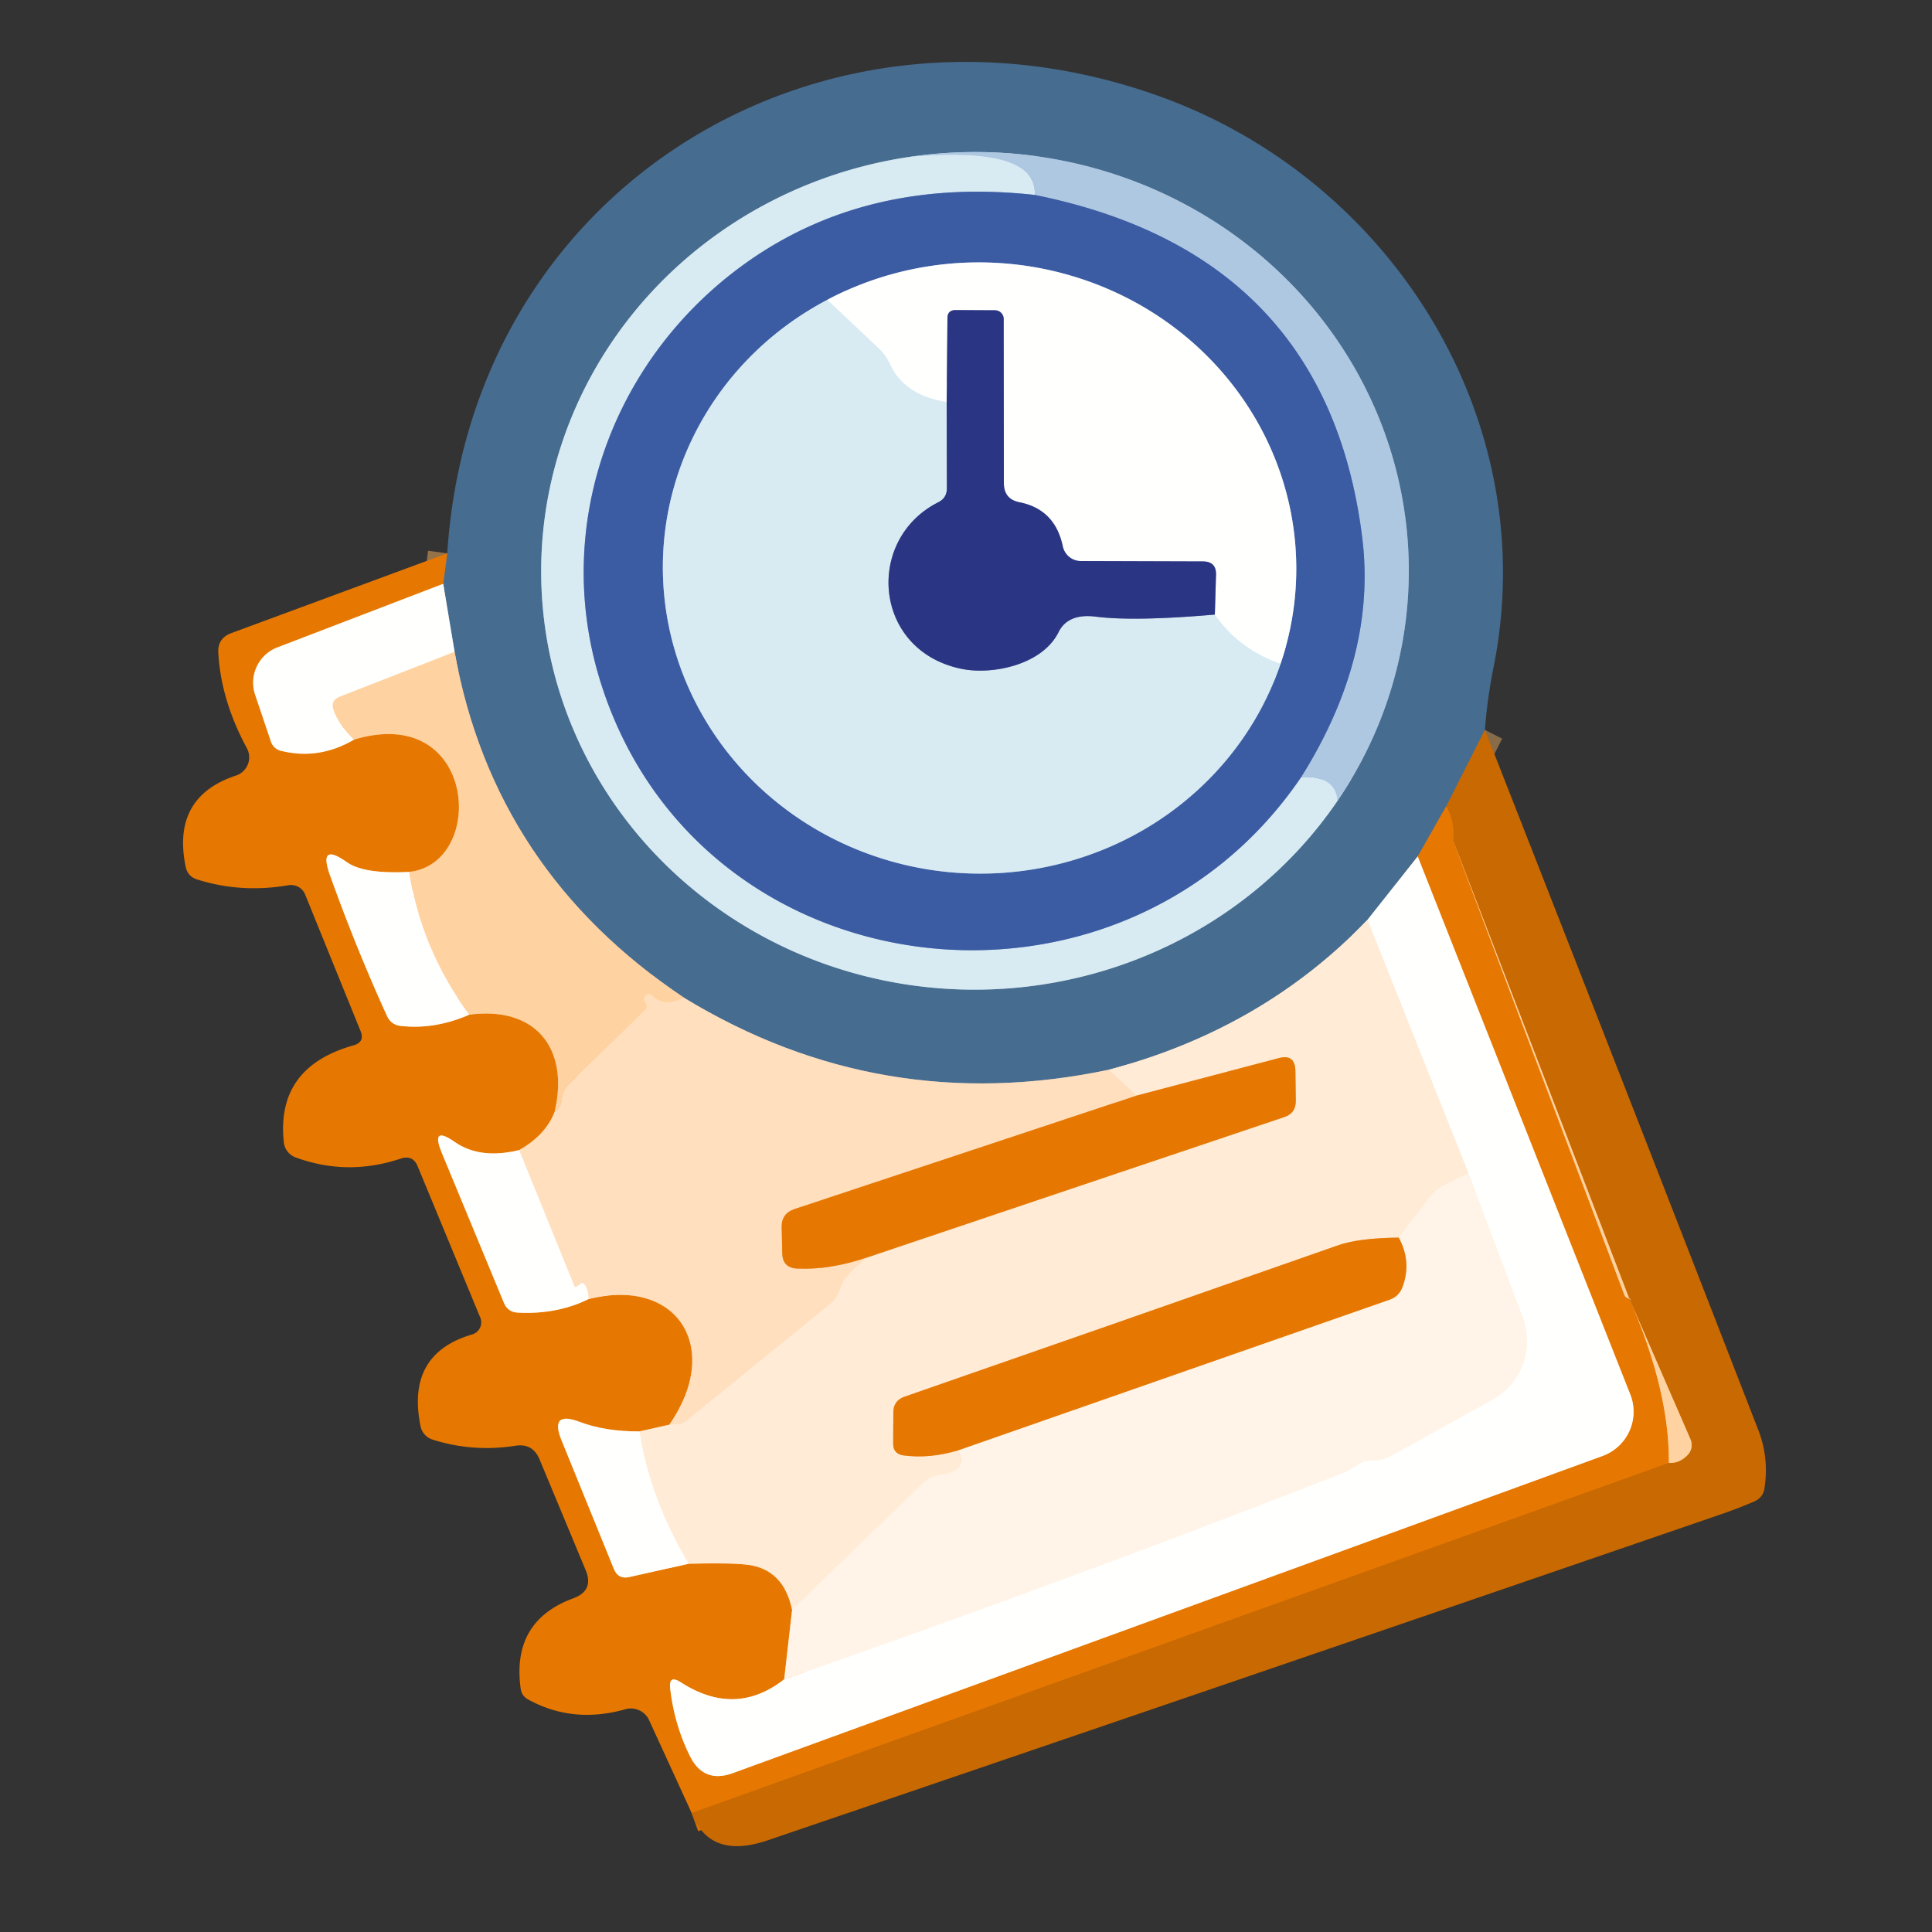 <svg xmlns="http://www.w3.org/2000/svg" viewBox="0 0 100 100"><rect x="0" y="0" width="100" height="100" fill="#333333" stroke="none"/><g fill="none" stroke-width="2"><path stroke="#886b49" d="m76.86 37.78-2 3.95" vector-effect="non-scaling-stroke"/><path stroke="#967249" d="m74.86 41.73-1.48 2.6" vector-effect="non-scaling-stroke"/><path stroke="#a3b6c7" d="m73.38 44.33-2.6 3.28" vector-effect="non-scaling-stroke"/><path stroke="#a3acb3" d="M70.78 47.61q-5.41 5.65-13.39 7.76" vector-effect="non-scaling-stroke"/><path stroke="#a3a6a7" d="M57.39 55.37q-11.8 2.48-21.99-3.73" vector-effect="non-scaling-stroke"/><path stroke="#a39f99" d="M35.4 51.64q-9.84-6.58-11.87-17.9" vector-effect="non-scaling-stroke"/><path stroke="#a3b6c7" d="m23.53 33.74-.59-3.52" vector-effect="non-scaling-stroke"/><path stroke="#967249" d="m22.94 30.22.21-1.58" vector-effect="non-scaling-stroke"/><path stroke="#e49e51" d="M86.38 75.72q.54.03.96-.4a.75.73 56.6 0 0 .16-.82l-3.18-7.31m0 0-9.1-23.66" vector-effect="non-scaling-stroke"/><path stroke="#ffd9af" d="M35.4 51.64q-1.02.52-1.62-.09-.21-.21-.39.02-.1.14.02.32.15.23-.05.42l-3.91 3.8q-.32.3-.37.75-.04.49-.37.68" vector-effect="non-scaling-stroke"/><path stroke="#ffe9d0" d="M24.29 52.52q-2.48-3.36-3.11-7.39m2.35-11.39-5.94 2.32q-.5.2-.32.7.25.73 1.06 1.52" vector-effect="non-scaling-stroke"/><path stroke="#fffaf3" d="M40.59 86.92Q55.2 81.83 69.4 76.29q.46-.18.86-.46.37-.26.83-.24.47.01.88-.22l5.28-2.92a3.48 3.47 65.3 0 0 1.57-4.26L76 60.71" vector-effect="non-scaling-stroke"/><path stroke="#fff5ea" d="m76 60.71-5.22-13.1" vector-effect="non-scaling-stroke"/><path stroke="#f3bc80" d="m22.94 30.22-8.58 3.29a1.96 1.95 70.2 0 0-1.15 2.46l.82 2.43a.72.71 86.9 0 0 .51.46q1.96.49 3.79-.58" vector-effect="non-scaling-stroke"/><path stroke="#f3a552" d="M18.33 38.28c6.36-1.92 6.88 6.41 2.85 6.85" vector-effect="non-scaling-stroke"/><path stroke="#f3bc80" d="M21.18 45.13q-2.34.12-3.22-.5-1.5-1.06-.88.67 1.35 3.77 2.95 7.28.21.46.7.52 1.77.2 3.56-.58" vector-effect="non-scaling-stroke"/><path stroke="#f3a552" d="M24.29 52.52c3.35-.45 5.2 1.66 4.42 5.02" vector-effect="non-scaling-stroke"/><path stroke="#f3ac60" d="M28.71 57.54q-.45 1.2-1.84 1.99" vector-effect="non-scaling-stroke"/><path stroke="#f3bc80" d="M26.87 59.53q-2.02.49-3.33-.42-1.26-.88-.68.54l3.23 7.8q.2.46.7.49 2.02.11 3.67-.7" vector-effect="non-scaling-stroke"/><path stroke="#f3ac60" d="M30.46 67.24c4.62-1.16 6.94 2.53 4.19 6.5" vector-effect="non-scaling-stroke"/><path stroke="#f3b26c" d="m34.65 73.74-1.55.35" vector-effect="non-scaling-stroke"/><path stroke="#f3bc80" d="M33.1 74.09q-1.76.01-3.09-.49-1.58-.6-.94.96l2.71 6.66q.22.53.78.41l3.08-.69" vector-effect="non-scaling-stroke"/><path stroke="#f3b26c" d="M35.64 80.94q2.26-.06 3.11.06 1.82.26 2.25 2.32" vector-effect="non-scaling-stroke"/><path stroke="#f3b675" d="m41 83.32-.41 3.6" vector-effect="non-scaling-stroke"/><path stroke="#f3bc80" d="M40.59 86.92q-2.53 1.98-5.36.15-.63-.4-.54.34.22 1.87 1.02 3.48.71 1.43 2.21.89l45.03-16.42a2.44 2.43-20.9 0 0 1.43-3.19l-11-27.84" vector-effect="non-scaling-stroke"/><path stroke="#d87102" d="M74.86 41.73q.46.79.36 1.8" vector-effect="non-scaling-stroke"/><path stroke="#f3a552" d="m75.22 43.53 8.86 23.5q.03.09.13.14.4.2.11.02" vector-effect="non-scaling-stroke"/><path stroke="#f3a552" d="M84.32 67.19q2.09 4.76 2.06 8.53" vector-effect="non-scaling-stroke"/><path stroke="#d87102" d="M86.38 75.72 35.8 93.84" vector-effect="non-scaling-stroke"/><path stroke="#f3ac60" d="m58.82 56.71-17.69 5.87q-.69.23-.67.95l.03 1.33q.01.77.78.8 1.73.08 3.66-.59" vector-effect="non-scaling-stroke"/><path stroke="#ffefde" d="M30.46 67.24q-.01-.54-.23-.78-.09-.09-.18-.01-.1.1-.22.15-.08.03-.11-.05l-2.85-7.02" vector-effect="non-scaling-stroke"/><path stroke="#fff0df" d="m76 60.71-1.32.68q-.41.22-.7.59l-1.58 2.08" vector-effect="non-scaling-stroke"/><path stroke="#f3b26c" d="M72.4 64.06q-2.08.02-3.15.4-11.4 4-22.45 7.84-.55.2-.56.79l-.01 1.63q0 .53.52.61 1.36.18 2.81-.25" vector-effect="non-scaling-stroke"/><path stroke="#fff0df" d="M49.56 75.08q.66 1.07-.91 1.26-.5.07-.86.41L41 83.32" vector-effect="non-scaling-stroke"/><path stroke="#fff5ea" d="M35.64 80.94q-2.03-3.44-2.54-6.85" vector-effect="non-scaling-stroke"/><path stroke="#ffe5ca" d="M34.65 73.74q.23-.04.39-.02.25.01.44-.15l7.48-6.08q.38-.31.51-.77.22-.75 1.46-1.65" vector-effect="non-scaling-stroke"/><path stroke="#f3b26c" d="m44.93 65.07 21.54-7.25q.61-.2.6-.85l-.02-1.55q-.02-.88-.87-.65l-7.36 1.94" vector-effect="non-scaling-stroke"/><path stroke="#ffe5ca" d="m58.82 56.71-1.43-1.34" vector-effect="non-scaling-stroke"/><path stroke="#f3b675" d="m49.56 75.08 22.37-7.81q.48-.17.66-.65.49-1.3-.19-2.56" vector-effect="non-scaling-stroke"/><path stroke="#7a9ab9" d="M69.23 41.45a22.46 21.69-.2 0 0 2.37-19.24 22.45 21.68-.3 0 0-24.45-14.1" vector-effect="non-scaling-stroke"/><path stroke="#8fabc1" d="M47.15 8.11a22.45 21.68-.6 0 0-16.61 11.46 22.48 21.71.9 0 0-2.16 13.92 22.48 21.69-.4 0 0 13.38 16.05 22.43 21.62-2.5 0 0 6.47 1.58 22.48 21.69-.1 0 0 21-9.67" vector-effect="non-scaling-stroke"/><path stroke="#c3d9ea" d="M47.15 8.11q6.54-.56 6.41 1.98" vector-effect="non-scaling-stroke"/><path stroke="#8aa3cb" d="M53.56 10.09q-8.55-.94-14.78 3.4c-6.95 4.85-10.24 13.51-7.73 21.7 5 16.28 26.9 18.88 36.3 5.03" vector-effect="non-scaling-stroke"/><path stroke="#c3d9ea" d="M67.35 40.22q1.79-.08 1.88 1.23" vector-effect="non-scaling-stroke"/><path stroke="#7592c3" d="M67.35 40.22q3.94-6.28 3.15-12.46-1.86-14.63-16.94-17.67" vector-effect="non-scaling-stroke"/><path stroke="#8aa3cb" d="M42.82 15.52a16.33 15.81 2.5 0 0-7.04 7.3 16.37 15.79 3.1 0 0 .61 14.25 16.39 15.81 1.9 0 0 10.26 7.65 16.4 15.82 2 0 0 19.63-10.36" vector-effect="non-scaling-stroke"/><path stroke="#9daed1" d="M66.28 34.36a16.38 15.8 2.9 0 0-.99-12.14 16.4 15.82 1.9 0 0-10.17-8.04 16.34 15.77 1.9 0 0-12.3 1.34" vector-effect="non-scaling-stroke"/><path stroke="#ecf5f8" d="M66.28 34.36q-2.18-.77-3.4-2.55" vector-effect="non-scaling-stroke"/><path stroke="#959bc1" d="m62.88 31.81.06-2.06q.02-.69-.68-.69l-6.32-.02a.96.95 84 0 1-.93-.76q-.4-1.91-2.23-2.28-.82-.16-.82-.99l-.01-8.51a.45.45 0 0 0-.45-.44l-2.04-.01q-.42 0-.42.42L49 20.81" vector-effect="non-scaling-stroke"/><path stroke="#ecf5f8" d="M49 20.81q-2.19-.34-2.94-1.97-.21-.45-.56-.79l-2.68-2.53" vector-effect="non-scaling-stroke"/><path stroke="#8190bb" d="m49 20.81.01 4.46q0 .51-.45.73c-3.8 1.92-3.38 7.68 1.21 8.62 1.62.33 4.19-.22 5.02-1.9q.49-.99 1.95-.8 1.97.25 6.14-.11" vector-effect="non-scaling-stroke"/></g><path fill="#466c90" d="m76.86 37.78-2 3.95-1.48 2.6-2.6 3.28q-5.41 5.65-13.39 7.76-11.8 2.48-21.99-3.73-9.84-6.58-11.87-17.9l-.59-3.52.21-1.58C24.37 9.72 42.48-1.34 60.06 5 72.03 9.32 79.89 21.75 77.3 34.57q-.33 1.66-.44 3.21Zm-7.63 3.67a22.46 21.69-.2 0 0 2.37-19.24 22.45 21.68-.3 0 0-24.45-14.1 22.45 21.68-.6 0 0-16.61 11.46 22.48 21.71.9 0 0-2.16 13.92 22.48 21.69-.4 0 0 13.38 16.05 22.43 21.62-2.5 0 0 6.47 1.58 22.48 21.69-.1 0 0 21-9.67Z"/><path fill="#d8eaf2" d="M47.15 8.11q6.54-.56 6.41 1.98-8.55-.94-14.78 3.4c-6.95 4.85-10.24 13.51-7.73 21.7 5 16.28 26.9 18.88 36.3 5.03q1.79-.08 1.88 1.23a22.48 21.69-.1 0 1-21 9.67 22.43 21.62-2.5 0 1-6.47-1.58 22.48 21.69-.4 0 1-13.38-16.05 22.48 21.71.9 0 1 2.16-13.92A22.45 21.68-.6 0 1 47.15 8.11Z"/><path fill="#aec8e2" d="M69.23 41.45q-.09-1.31-1.88-1.23 3.94-6.28 3.15-12.46-1.86-14.63-16.94-17.67.13-2.54-6.41-1.98a22.45 21.68-.3 0 1 24.45 14.1 22.46 21.69-.2 0 1-2.37 19.24Z"/><path fill="#3b5ca3" d="M53.56 10.09q15.08 3.04 16.94 17.67.79 6.18-3.15 12.46c-9.4 13.85-31.3 11.25-36.3-5.03-2.51-8.19.78-16.85 7.73-21.7q6.23-4.34 14.78-3.4Zm-10.74 5.43a16.33 15.81 2.5 0 0-7.04 7.3 16.37 15.79 3.1 0 0 .61 14.25 16.39 15.81 1.9 0 0 10.26 7.65 16.4 15.82 2 0 0 19.63-10.36 16.38 15.8 2.9 0 0-.99-12.14 16.4 15.82 1.9 0 0-10.17-8.04 16.34 15.77 1.9 0 0-12.3 1.34Z"/><path fill="#fffffe" d="M66.28 34.36q-2.18-.77-3.4-2.55l.06-2.06q.02-.69-.68-.69l-6.32-.02a.96.95 84 0 1-.93-.76q-.4-1.91-2.23-2.28-.82-.16-.82-.99l-.01-8.51a.45.45 0 0 0-.45-.44l-2.04-.01q-.42 0-.42.42L49 20.81q-2.19-.34-2.94-1.97-.21-.45-.56-.79l-2.68-2.53a16.34 15.77 1.9 0 1 12.3-1.34 16.4 15.82 1.9 0 1 10.17 8.04 16.38 15.8 2.9 0 1 .99 12.14Z"/><path fill="#d8eaf2" d="m42.82 15.52 2.68 2.53q.35.34.56.79.75 1.63 2.94 1.97l.01 4.46q0 .51-.45.73c-3.8 1.92-3.38 7.68 1.21 8.62 1.62.33 4.19-.22 5.02-1.9q.49-.99 1.95-.8 1.97.25 6.14-.11 1.22 1.78 3.4 2.55a16.4 15.82 2 0 1-19.63 10.36 16.39 15.81 1.9 0 1-10.26-7.65 16.37 15.79 3.1 0 1-.61-14.25 16.33 15.81 2.5 0 1 7.04-7.3Z"/><path fill="#2a3683" d="M62.88 31.81q-4.17.36-6.14.11-1.46-.19-1.95.8c-.83 1.68-3.4 2.23-5.02 1.9-4.59-.94-5.01-6.7-1.21-8.62q.45-.22.45-.73L49 20.81l.04-4.34q0-.42.42-.42l2.04.01a.45.45 0 0 1 .45.44l.01 8.51q0 .83.82.99 1.83.37 2.23 2.28a.96.95 84 0 0 .93.76l6.32.02q.7 0 .68.69l-.06 2.06Z"/><path fill="#e67802" d="m23.15 28.64-.21 1.58-8.58 3.29a1.96 1.95 70.2 0 0-1.15 2.46l.82 2.43a.72.71 86.9 0 0 .51.46q1.96.49 3.79-.58c6.36-1.92 6.88 6.41 2.85 6.85q-2.34.12-3.22-.5-1.5-1.06-.88.67 1.35 3.77 2.95 7.28.21.46.7.52 1.77.2 3.56-.58c3.35-.45 5.2 1.66 4.42 5.02q-.45 1.2-1.84 1.99-2.02.49-3.33-.42-1.26-.88-.68.54l3.23 7.8q.2.46.7.49 2.02.11 3.67-.7c4.62-1.16 6.94 2.53 4.19 6.5l-1.55.35q-1.76.01-3.09-.49-1.58-.6-.94.96l2.71 6.66q.22.53.78.41l3.08-.69q2.26-.06 3.11.06 1.82.26 2.25 2.32l-.41 3.6q-2.53 1.98-5.36.15-.63-.4-.54.34.22 1.87 1.02 3.48.71 1.43 2.21.89l45.03-16.42a2.44 2.43-20.9 0 0 1.43-3.19l-11-27.84 1.48-2.6q.46.79.36 1.8l8.86 23.5q.03.09.13.14.4.2.11.02 2.09 4.76 2.06 8.53L35.8 93.84l-2.2-4.8a1.04 1.04 0 0 0-1.23-.57q-2.73.77-5.04-.51-.33-.18-.38-.56-.48-3.49 2.72-4.67 1.09-.4.64-1.47l-2.39-5.74q-.35-.82-1.23-.69-2.21.35-4.31-.32a.92.9-87.3 0 1-.61-.68q-.77-3.75 2.67-4.76a.65.65 0 0 0 .42-.87l-3.24-7.83q-.25-.61-.88-.4-2.76.92-5.43-.06a.94.94 0 0 1-.62-.79q-.41-3.88 3.6-5.01.61-.17.37-.75l-2.87-7.07a.8.78-16.1 0 0-.87-.47q-2.44.42-4.72-.3-.49-.16-.59-.66-.74-3.61 2.61-4.72a.99.99 0 0 0 .56-1.41q-1.34-2.48-1.48-4.93-.05-.76.67-1.03l11.18-4.13Z"/><path fill="#fffffe" d="m22.94 30.22.59 3.52-5.94 2.32q-.5.2-.32.7.25.73 1.06 1.52-1.83 1.07-3.79.58a.72.71 86.9 0 1-.51-.46l-.82-2.43a1.96 1.95 70.2 0 1 1.15-2.46l8.58-3.29Z"/><path fill="#ffd2a1" d="M23.53 33.74q2.03 11.32 11.87 17.9-1.02.52-1.62-.09-.21-.21-.39.02-.1.14.02.32.15.23-.05.42l-3.91 3.8q-.32.3-.37.75-.04.49-.37.68c.78-3.36-1.07-5.47-4.42-5.02q-2.48-3.36-3.11-7.39c4.03-.44 3.51-8.77-2.85-6.85q-.81-.79-1.06-1.52-.18-.5.32-.7l5.94-2.32Z"/><path fill="#c96901" d="M76.86 37.78q7.16 18.24 14.15 36.24.56 1.43.32 3-.07.5-.54.7-.91.39-1.8.69-24.62 8.46-49.27 16.85-2.99 1.01-3.92-1.42l50.58-18.12q.54.03.96-.4a.75.73 56.6 0 0 .16-.82l-3.18-7.31-9.1-23.66q.1-1.01-.36-1.8l2-3.95Z"/><path fill="#ffd2a1" d="m75.22 43.53 9.1 23.66q.29.18-.11-.02-.1-.05-.13-.14l-8.86-23.5Z"/><path fill="#fffffe" d="M21.18 45.13q.63 4.03 3.11 7.39-1.79.78-3.56.58-.49-.06-.7-.52-1.6-3.51-2.95-7.28-.62-1.73.88-.67.88.62 3.22.5Zm52.2-.8 11 27.84a2.44 2.43-20.9 0 1-1.43 3.19L37.92 91.78q-1.5.54-2.21-.89-.8-1.61-1.02-3.48-.09-.74.54-.34 2.83 1.83 5.36-.15Q55.2 81.83 69.4 76.29q.46-.18.86-.46.37-.26.83-.24.47.01.88-.22l5.28-2.92a3.48 3.47 65.3 0 0 1.57-4.26L76 60.71l-5.22-13.1 2.6-3.28Z"/><path fill="#ffebd6" d="M70.78 47.61 76 60.71l-1.32.68q-.41.22-.7.59l-1.58 2.08q-2.08.02-3.15.4-11.4 4-22.45 7.84-.55.2-.56.79l-.01 1.63q0 .53.52.61 1.36.18 2.81-.25.66 1.07-.91 1.26-.5.07-.86.41L41 83.32q-.43-2.06-2.25-2.32-.85-.12-3.11-.06-2.03-3.44-2.54-6.85l1.55-.35q.23-.04.39-.02.25.01.44-.15l7.48-6.08q.38-.31.51-.77.22-.75 1.46-1.65l21.54-7.25q.61-.2.6-.85l-.02-1.55q-.02-.88-.87-.65l-7.36 1.94-1.43-1.34q7.98-2.11 13.39-7.76Z"/><path fill="#ffdfbd" d="M35.4 51.64q10.19 6.21 21.99 3.73l1.43 1.34-17.69 5.87q-.69.23-.67.95l.03 1.33q.01.77.78.8 1.73.08 3.66-.59-1.24.9-1.46 1.65-.13.46-.51.77l-7.48 6.08q-.19.16-.44.15-.16-.02-.39.02c2.75-3.97.43-7.66-4.19-6.5q-.01-.54-.23-.78-.09-.09-.18-.01-.1.1-.22.15-.08.03-.11-.05l-2.85-7.02q1.39-.79 1.84-1.99.33-.19.37-.68.05-.45.37-.75l3.91-3.8q.2-.19.05-.42-.12-.18-.02-.32.18-.23.39-.02.6.61 1.62.09Z"/><path fill="#e67802" d="M44.93 65.07q-1.93.67-3.66.59-.77-.03-.78-.8l-.03-1.33q-.02-.72.67-.95l17.69-5.87 7.36-1.94q.85-.23.87.65l.02 1.55q.01.65-.6.85l-21.54 7.25Z"/><path fill="#fffffe" d="m26.87 59.53 2.85 7.02q.03.08.11.05.12-.05.22-.15.09-.08.18.01.22.24.23.78-1.65.81-3.67.7-.5-.03-.7-.49l-3.23-7.8q-.58-1.42.68-.54 1.31.91 3.33.42Z"/><path fill="#fff4e7" d="m76 60.71 2.82 7.48a3.48 3.47 65.3 0 1-1.57 4.26l-5.28 2.92q-.41.23-.88.22-.46-.02-.83.24-.4.28-.86.46-14.2 5.54-28.81 10.63l.41-3.6 6.79-6.57q.36-.34.86-.41 1.57-.19.91-1.26l22.37-7.81q.48-.17.66-.65.49-1.3-.19-2.56l1.58-2.08q.29-.37.7-.59l1.32-.68Z"/><path fill="#e67802" d="M72.4 64.06q.68 1.26.19 2.56-.18.48-.66.65l-22.37 7.81q-1.45.43-2.81.25-.52-.08-.52-.61l.01-1.63q.01-.59.56-.79 11.05-3.84 22.45-7.84 1.07-.38 3.15-.4Z"/><path fill="#ffd2a1" d="m84.32 67.19 3.18 7.31a.75.73 56.6 0 1-.16.82q-.42.43-.96.4.03-3.77-2.06-8.53Z"/><path fill="#fffffe" d="M33.1 74.09q.51 3.41 2.54 6.85l-3.08.69q-.56.12-.78-.41l-2.71-6.66q-.64-1.56.94-.96 1.33.5 3.09.49Z"/></svg>